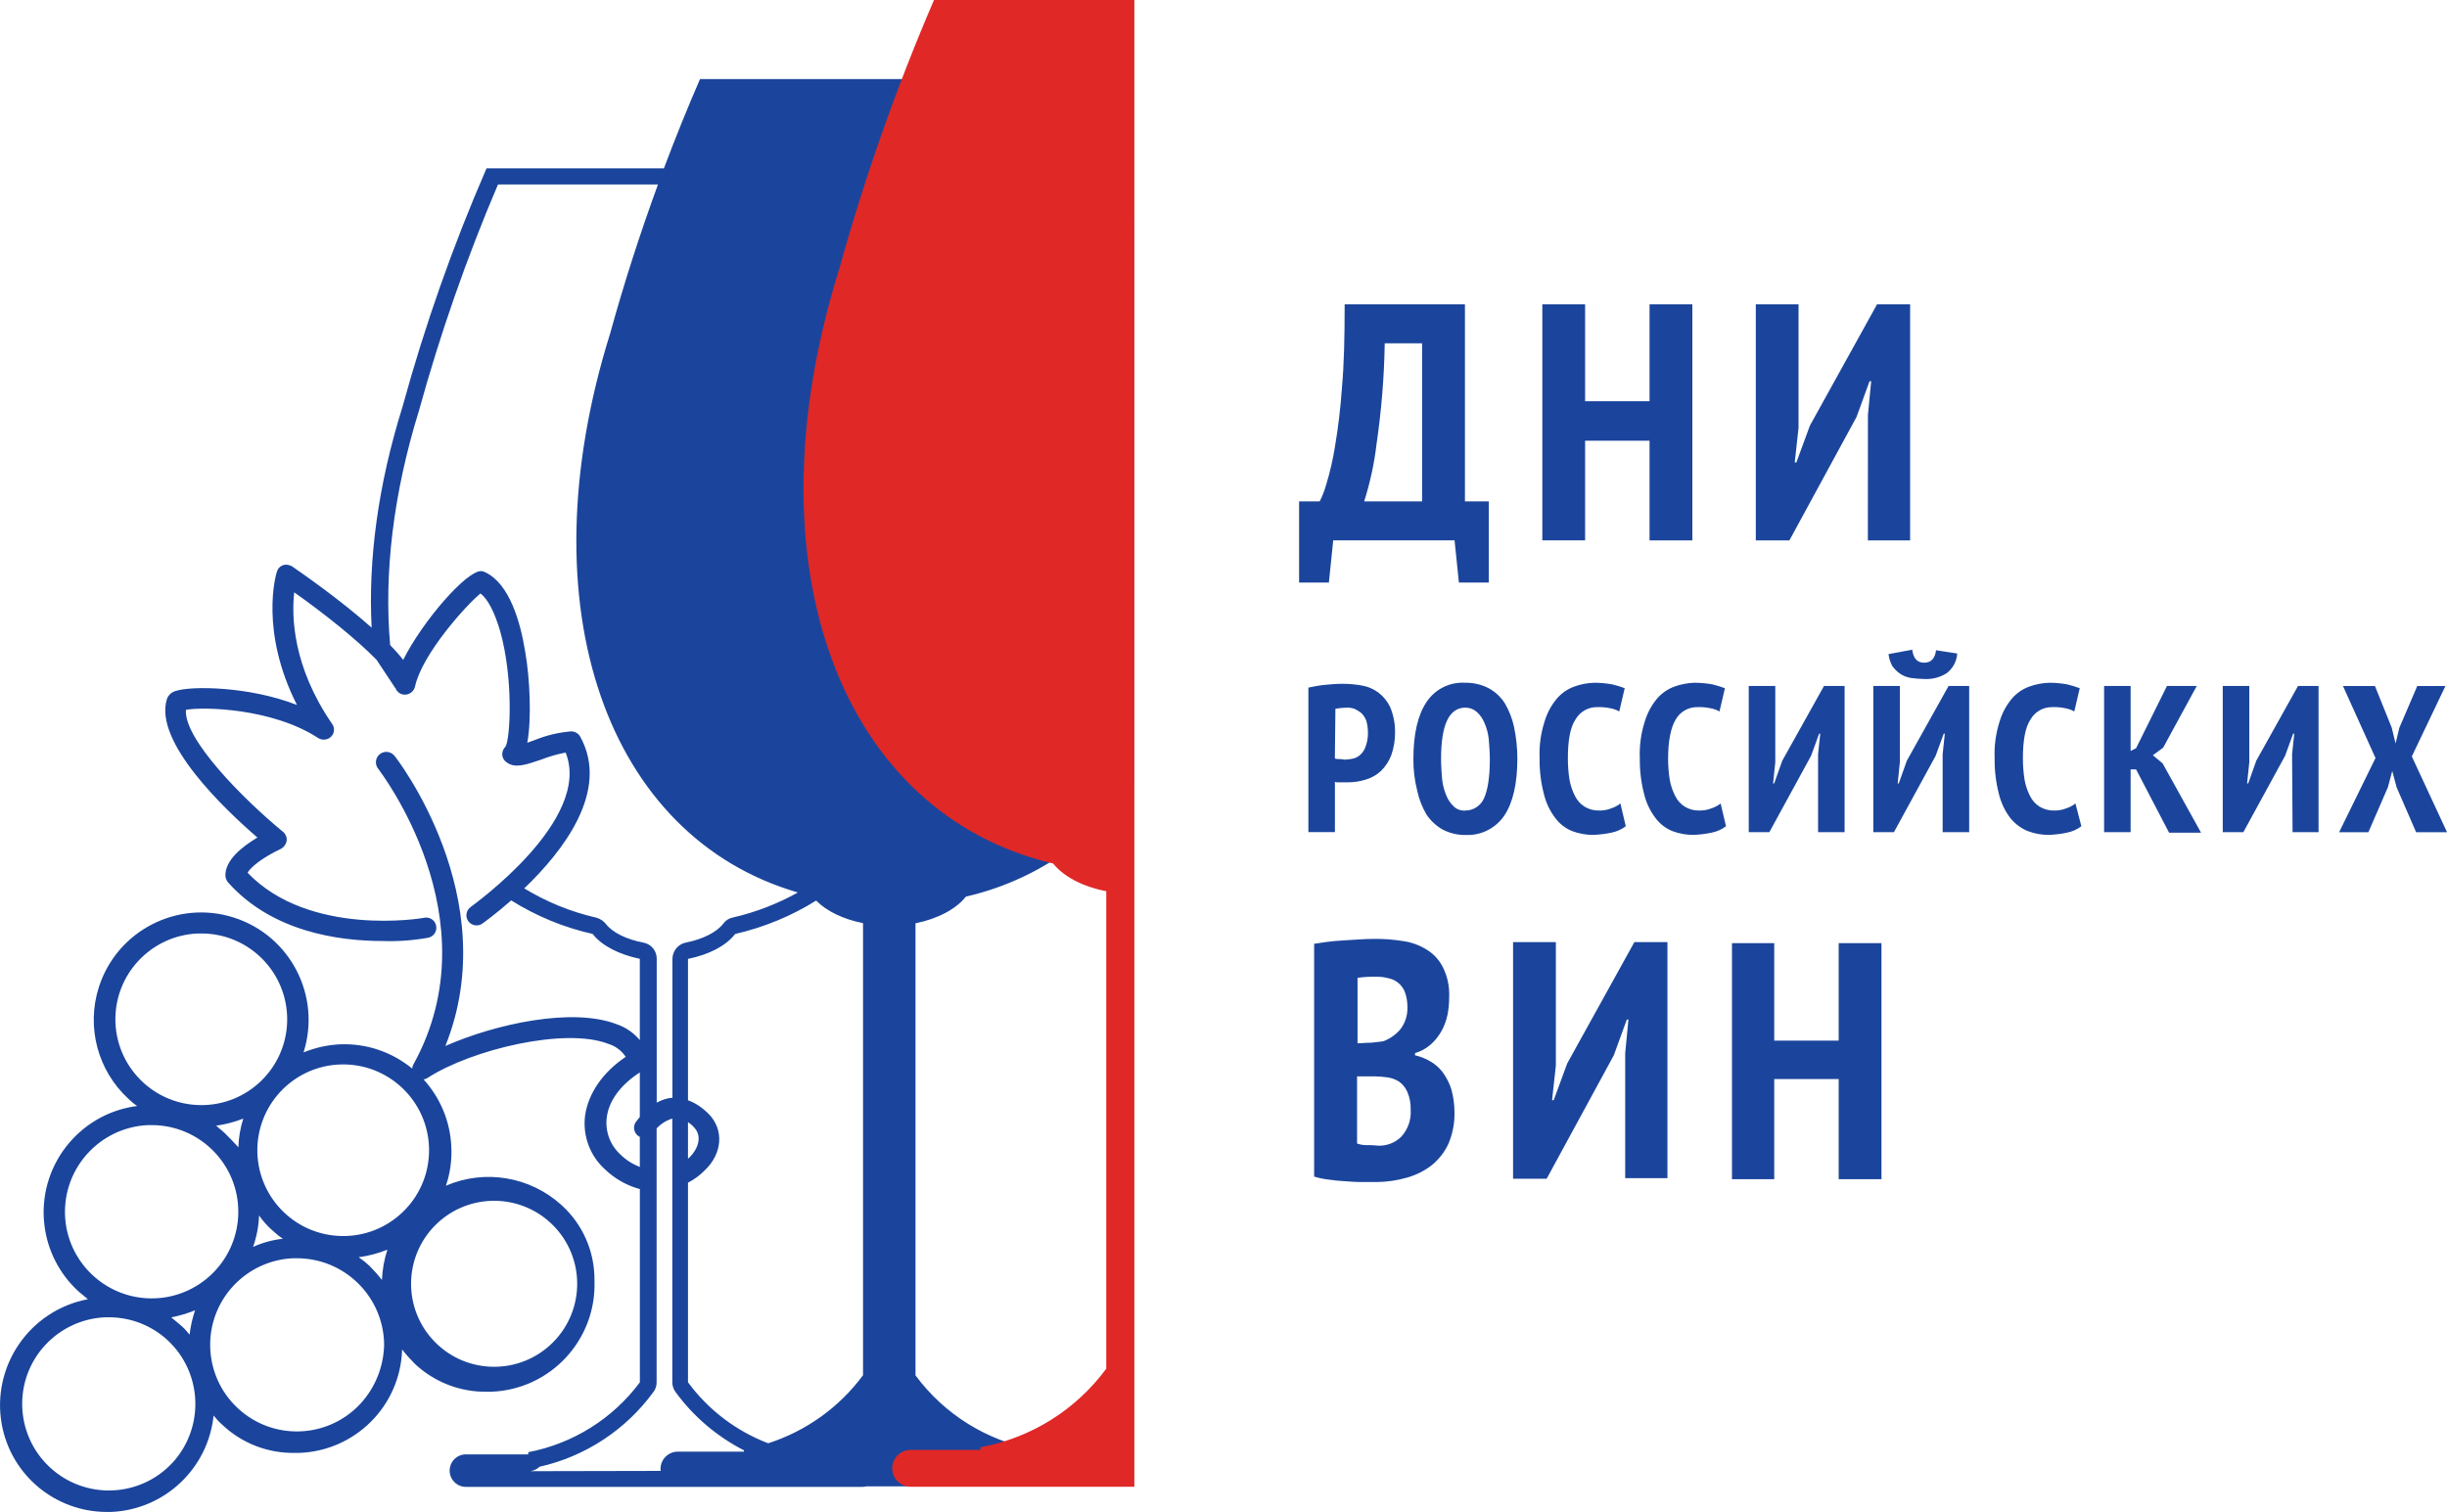 <?xml version="1.0" encoding="utf-8"?>
<!-- Generator: Adobe Illustrator 23.0.6, SVG Export Plug-In . SVG Version: 6.00 Build 0)  -->
<svg version="1.1" id="Layer_1" xmlns="http://www.w3.org/2000/svg" xmlns:xlink="http://www.w3.org/1999/xlink" x="0px" y="0px"
	 viewBox="0 0 450 278.14" style="enable-background:new 0 0 450 278.14;" xml:space="preserve">
<style type="text/css">
	.st0{fill:#1B459C;}
	.st1{fill:#E02826;}
</style>
<path class="st0" d="M177.63,164.91c12.54-2.87,23.56-10.33,30.88-20.91V40.93c-3.18-9.26-6.66-18.12-10.05-26.39h-69.73
	c-2.35,5.42-4.56,10.9-6.64,16.43H89.47c-6.18,14.22-11.34,28.86-15.44,43.82c-4.54,14.5-6.33,28.22-5.69,40.65
	c-5.65-5.03-12.57-9.85-14.63-11.27c-0.1-0.1-0.3-0.1-0.5-0.2c-0.05-0.02-0.1-0.03-0.14-0.05c-0.94-0.25-1.9,0.31-2.15,1.24
	c-0.2,0.5-3.19,10.95,3.69,24.5c-8.97-3.49-19.53-3.49-22.22-2.59c-0.78,0.17-1.42,0.74-1.69,1.49
	c-2.49,7.87,10.66,20.32,16.64,25.49c-2.69,1.59-6.08,4.18-5.88,7.17c0.06,0.4,0.23,0.78,0.5,1.1c8.07,9.06,20.32,10.76,28.39,10.76
	c2.8,0.1,5.61-0.11,8.37-0.6c1.02-0.19,1.69-1.17,1.49-2.19c-0.19-1.02-1.17-1.69-2.19-1.49c-0.3,0.1-21.12,3.59-32.48-8.27
	c0.6-1.19,3.29-3.09,6.08-4.38c0.58-0.3,0.98-0.85,1.1-1.49c0.07-0.65-0.19-1.29-0.7-1.69c-7.27-5.98-18.23-17.03-17.83-22.41
	c3.19-0.6,15.94-0.3,24.31,5.18c0.64,0.4,1.45,0.4,2.09,0c0.04-0.02,0.07-0.05,0.1-0.07c0.8-0.59,0.98-1.71,0.39-2.52
	c-7.27-10.56-7.47-19.82-6.97-24.2c5.35,3.78,11.46,8.63,15.15,12.42l3.38,5.11l0.1,0.1c0.26,0.7,0.92,1.18,1.69,1.19
	c0.9,0.01,1.69-0.61,1.89-1.49c1.3-5.98,9.46-15.04,12.05-17.13c1.39,1.1,2.59,3.49,3.59,6.87c2.49,8.76,1.89,19.92,1,21.31
	c-0.4,0.39-0.62,0.93-0.6,1.49c0.04,0.56,0.33,1.08,0.8,1.39c1.59,1.2,3.69,0.4,6.38-0.5c1.45-0.57,2.95-1,4.48-1.29
	c4.98,12.45-17.23,28.18-17.43,28.38c-0.85,0.58-1.08,1.74-0.5,2.59c0.58,0.85,1.74,1.08,2.59,0.5c0.31-0.22,2.51-1.8,5.33-4.28
	c4.6,2.89,9.67,4.98,14.98,6.17c1.69,2.19,4.88,3.78,8.67,4.58v14.95c-1.09-1.31-2.53-2.33-4.18-2.9
	c-8.17-3.19-22.32-0.1-31.58,3.98c10.96-27.29-9.07-53.08-9.36-53.38c-0.66-0.82-1.86-0.96-2.69-0.3c-0.83,0.66-0.96,1.86-0.3,2.69
	c0.2,0.3,21.32,27.49,6.48,54.37c-0.14,0.25-0.21,0.51-0.23,0.77c-3.59-2.94-8.21-4.65-13.21-4.46c-2.33,0.1-4.62,0.61-6.77,1.49
	c3.31-10.39-2.44-21.5-12.83-24.81c-10.4-3.31-21.51,2.44-24.82,12.83c-2.33,7.33-0.2,15.34,5.47,20.54
	c0.49,0.48,1.02,0.92,1.59,1.29c-10.81,1.4-18.44,11.29-17.04,22.09c0.59,4.59,2.78,8.82,6.18,11.96l1.79,1.49
	c-10.69,2.03-17.76,12.29-15.84,23c1.69,9.34,9.83,16.13,19.33,16.13h0.8c9.81-0.42,17.82-7.97,18.83-17.73
	c0.48,0.61,1.01,1.18,1.59,1.69c3.6,3.41,8.39,5.27,13.35,5.18h0.8c10.34-0.36,18.62-8.68,18.93-19.02
	c0.71,0.91,1.48,1.77,2.29,2.59c3.6,3.41,8.39,5.27,13.35,5.18h0.8c10.89-0.43,19.36-9.6,18.93-20.48c0-0.01,0-0.02,0-0.03
	c0.05-5.27-2.16-10.31-6.08-13.84C97.47,216.4,89.16,215,82,218.09c0.78-2.27,1.11-4.67,1-7.07c-0.18-4.82-2.09-9.16-5.1-12.48
	c0.25-0.04,0.49-0.12,0.71-0.27c8.17-5.28,25.4-9.36,33.27-6.27c1.31,0.4,2.44,1.24,3.19,2.39c-4.18,2.79-6.87,6.67-7.47,10.76
	c-0.49,3.72,0.89,7.45,3.69,9.96c1.8,1.72,4,2.95,6.38,3.6v35.54c-4.99,6.7-12.32,11.28-20.52,12.85v0.4H85.68
	c-1.65,0-2.99,1.34-2.99,2.99c0,1.65,1.34,2.99,2.99,2.99h72.92c0.25,0,0.49-0.04,0.73-0.1h43.21c1.76,0,3.19-1.43,3.18-3.19
	c0-1.76-1.43-3.18-3.18-3.18h-12.26v-0.4c-8.78-1.59-16.62-6.47-21.92-13.64v-83.15C172.45,169,175.83,167.2,177.63,164.91z
	 M21.22,187.32c0.04-3.92,1.53-7.68,4.19-10.55c2.86-3.1,6.84-4.93,11.06-5.08h0.7c8.72,0.08,15.72,7.22,15.64,15.94
	c-0.08,8.72-7.22,15.72-15.94,15.63C28.14,203.17,21.14,196.03,21.22,187.32z M44.74,205.74c-0.55,1.71-0.85,3.49-0.9,5.28
	c-0.8-0.9-1.69-1.79-2.49-2.59c-0.5-0.5-1.1-0.9-1.59-1.39C41.47,206.81,43.14,206.37,44.74,205.74z M11.96,223.57
	c-0.36-8.79,6.45-16.22,15.24-16.63H28c8.8,0.06,15.89,7.25,15.82,16.05c-0.06,8.8-7.25,15.88-16.05,15.82
	C19.28,238.74,12.33,232.04,11.96,223.57z M35.87,241c-0.49,1.45-0.83,2.96-1,4.48c-0.48-0.61-1.01-1.18-1.59-1.69l-1.79-1.49
	C32.99,242.01,34.46,241.58,35.87,241z M31.69,269.08h-0.01c-6.01,6.43-16.09,6.78-22.53,0.78c-6.44-6-6.79-16.09-0.78-22.52
	c2.85-3.05,6.78-4.87,10.96-5.05h0.7c3.99-0.01,7.83,1.49,10.76,4.18C37.27,252.47,37.67,262.58,31.69,269.08z M66.25,258.22
	c-6.01,6.43-16.09,6.78-22.53,0.78c-6.44-6-6.79-16.09-0.78-22.52c2.85-3.05,6.78-4.87,10.96-5.05h0.7
	c8.78,0,15.92,7.06,16.04,15.83C70.57,251.34,69.01,255.24,66.25,258.22z M46.54,229.34c0.66-1.86,1.03-3.81,1.1-5.78
	c0.69,0.99,1.49,1.89,2.39,2.69c0.62,0.58,1.29,1.12,1.99,1.59C50.12,228.05,48.27,228.56,46.54,229.34z M70.24,235.42
	c-0.71-0.91-1.48-1.77-2.29-2.59c-0.62-0.58-1.29-1.12-1.99-1.59c1.81-0.24,3.59-0.71,5.28-1.39
	C70.65,231.65,70.32,233.52,70.24,235.42z M101.72,225.38c5.9,5.95,5.9,15.54,0,21.49l-0.1,0.1c-5.99,5.93-15.66,5.89-21.6-0.1
	c-5.94-5.99-5.89-15.66,0.1-21.59C86.11,219.35,95.78,219.39,101.72,225.38z M78.9,211.91c-0.19,8.72-7.42,15.62-16.13,15.43
	c-8.72-0.19-15.63-7.41-15.44-16.13c0.19-8.44,6.99-15.25,15.44-15.43h0.7C72.18,195.98,79.09,203.2,78.9,211.91z M126.52,254.24
	v-36.71c1.12-0.58,2.16-1.33,3.05-2.24c3.29-3.09,3.59-7.47,0.8-10.36c-1.24-1.24-2.52-2.09-3.85-2.56v-26
	c3.89-0.8,6.97-2.39,8.67-4.58c5.46-1.27,10.44-3.36,14.9-6.15c1.9,1.94,4.98,3.44,8.62,4.15v83.15
	c-4.38,5.93-10.49,10.28-17.44,12.52C135.42,263.23,130.28,259.35,126.52,254.24z M126.52,213.12v-6.72
	c0.43,0.27,0.83,0.61,1.16,1.01c1.49,1.59,0.7,3.88-0.8,5.38C126.77,212.91,126.64,213.01,126.52,213.12z M111.38,169.89
	c-0.44-0.53-1.03-0.91-1.69-1.1c-4.7-1.07-9.18-2.9-13.28-5.39c7.12-6.82,15.78-17.91,10.31-27.88c-0.34-0.62-0.99-1-1.69-1
	c-2.29,0.19-4.54,0.72-6.67,1.59l-1.39,0.5c0.8-4.38,0.5-11.75-0.4-16.83c-0.9-5.48-2.89-12.45-7.37-14.54
	c-0.22-0.11-0.45-0.18-0.7-0.2c-2.69-0.1-10.76,9.16-14.35,16.33c-0.68-0.88-1.5-1.79-2.4-2.73c-1.17-13.16,0.59-27.92,5.29-43.08
	c3.91-14.19,8.77-28.09,14.54-41.63h29.42c-3.29,9.01-6.24,18.14-8.79,27.39c-15.83,50.58-0.41,92.72,34.52,102.83
	c-3.73,2.08-7.77,3.65-12.02,4.62c-0.68,0.14-1.28,0.53-1.69,1.1c-1.2,1.59-3.79,2.89-6.87,3.49c-1.43,0.28-2.47,1.53-2.49,2.99
	v25.57c-0.08,0-0.16,0-0.24,0c-0.98,0.12-1.87,0.46-2.65,0.89v-26.46c0.02-1.47-1.04-2.74-2.49-2.99
	C115.17,172.78,112.58,171.49,111.38,169.89z M114.07,212.32c-1.88-1.72-2.8-4.24-2.49-6.77c0.37-3.12,2.61-6.06,6.08-8.3v8.19
	c-0.51,0.6-0.8,1.05-0.83,1.08c-0.5,0.91-0.16,2.06,0.75,2.55c0.03,0.01,0.06,0.02,0.08,0.04v5.53
	C116.32,214.12,115.1,213.34,114.07,212.32z M99.23,269.78c8.41-1.9,15.84-6.78,20.92-13.74c0.4-0.51,0.61-1.14,0.6-1.79v-46.7
	c0.78-0.85,1.78-1.47,2.89-1.82v48.52c0,0.65,0.21,1.28,0.6,1.79c3.31,4.54,7.63,8.18,12.56,10.71v0.25h-12.15
	c-1.76,0-3.19,1.43-3.18,3.19c0,0.12,0.02,0.23,0.04,0.35l-23.96,0.05C98.17,270.49,98.76,270.22,99.23,269.78z M266.5,183.44
	c0,1.07-0.1,2.14-0.3,3.19c-0.22,1.04-0.58,2.05-1.1,2.99c-0.52,0.94-1.19,1.78-1.99,2.49c-0.83,0.74-1.82,1.28-2.89,1.59v0.4
	c0.98,0.22,1.92,0.59,2.78,1.1c0.89,0.5,1.67,1.18,2.29,1.99c0.69,0.94,1.22,1.98,1.59,3.09c0.39,1.39,0.59,2.83,0.6,4.28
	c0.04,1.98-0.33,3.95-1.1,5.78c-0.71,1.55-1.77,2.91-3.09,3.98c-1.36,1.06-2.92,1.83-4.58,2.29c-1.78,0.51-3.63,0.78-5.48,0.8h-2.19
	c-0.9,0-1.89,0-2.99-0.1c-1.1-0.1-2.09-0.1-3.29-0.3c-1.05-0.09-2.08-0.29-3.09-0.6v-42.82c1.39-0.2,3.09-0.5,5.08-0.6
	c1.99-0.1,3.98-0.3,5.98-0.3c1.77-0.02,3.53,0.12,5.28,0.4c1.56,0.21,3.05,0.76,4.38,1.59c1.29,0.79,2.32,1.93,2.99,3.29
	C266.21,179.67,266.59,181.55,266.5,183.44z M251.36,191.8c0.53,0.01,1.07-0.02,1.59-0.1c0.6-0.1,1.1-0.1,1.49-0.2
	c1.2-0.46,2.26-1.21,3.09-2.19c0.87-1.14,1.33-2.55,1.29-3.98c0.02-0.91-0.11-1.82-0.4-2.69c-0.45-1.36-1.59-2.38-2.99-2.69
	c-0.71-0.2-1.45-0.3-2.19-0.3c-1.2-0.03-2.4,0.03-3.59,0.2v12.05L251.36,191.8z M253.45,210.72c1.6,0.06,3.16-0.55,4.28-1.69
	c1.2-1.33,1.81-3.09,1.69-4.88c0.04-1.13-0.16-2.25-0.6-3.29c-0.32-0.75-0.83-1.41-1.49-1.89c-0.63-0.41-1.35-0.68-2.09-0.8
	c-0.83-0.12-1.66-0.18-2.49-0.2h-3.19v12.35c0.54,0.2,1.12,0.3,1.69,0.3C251.99,210.6,252.72,210.64,253.45,210.72L253.45,210.72z
	 M298.87,193.69l0.6-6.17h-0.3l-2.39,6.57l-12.35,22.71h-6.18v-43.52h7.87v22.71l-0.7,6.37h0.3l2.49-6.77l12.35-22.31h6.08v43.42
	h-7.77V193.69z M338.13,198.47h-11.85v18.42h-7.77v-43.42h7.77v17.93h11.85v-17.93H346v43.42h-7.87V198.47z M273.77,107.15h-5.48
	l-0.8-7.77h-22.31l-0.8,7.77h-5.48V92.22h3.79c0.5-0.99,0.9-2.02,1.2-3.09c0.68-2.25,1.22-4.55,1.59-6.87
	c0.62-3.63,1.05-7.28,1.3-10.95c0.4-4.38,0.5-9.46,0.5-15.34h22.12v36.25h4.38V107.15z M261.52,92.22V63.14h-6.87
	c-0.1,6.17-0.6,12.32-1.49,18.42c-0.42,3.62-1.19,7.19-2.29,10.66H261.52z M303.36,81.06H291.5v18.32h-7.87V55.97h7.87v17.83h11.85
	V55.97h7.87v43.42h-7.87V81.06z M343.51,76.28l0.6-6.17h-0.3l-2.39,6.57l-12.35,22.71h-6.18V55.97h7.86v22.71l-0.7,6.37h0.3
	l2.49-6.77l12.35-22.31h6.08v43.42h-7.77L343.51,76.28z M240.6,126.47c1-0.2,1.99-0.4,2.99-0.5c1-0.1,2.19-0.2,3.29-0.2
	c1.17,0,2.33,0.1,3.49,0.3c1.12,0.18,2.18,0.62,3.09,1.29c0.94,0.71,1.69,1.63,2.19,2.69c0.6,1.45,0.91,3.01,0.9,4.58
	c0.02,1.46-0.22,2.91-0.7,4.28c-0.42,1.09-1.06,2.07-1.89,2.89c-0.79,0.74-1.75,1.28-2.79,1.59c-1.03,0.32-2.11,0.49-3.19,0.5h-1.99
	c-0.17,0.02-0.35-0.02-0.5-0.1v9.26h-4.88V126.47z M245.48,139.52c0.29,0.08,0.59,0.12,0.9,0.1c0.4,0,0.7,0.1,0.9,0.1
	c0.54-0.02,1.07-0.08,1.59-0.2c0.53-0.13,1.02-0.4,1.39-0.8c0.43-0.41,0.73-0.93,0.9-1.49c0.29-0.8,0.42-1.64,0.4-2.49
	c0-0.74-0.1-1.48-0.3-2.19c-0.2-0.52-0.51-0.99-0.9-1.39c-0.39-0.32-0.83-0.59-1.3-0.8c-0.48-0.16-0.99-0.23-1.49-0.2
	c-0.67,0.02-1.33,0.08-1.99,0.2L245.48,139.52z M259.92,139.62c0-4.58,0.8-8.07,2.39-10.46c1.57-2.4,4.31-3.77,7.17-3.58
	c1.49-0.03,2.96,0.32,4.28,1c1.22,0.66,2.25,1.62,2.99,2.79c0.79,1.36,1.37,2.84,1.69,4.38c0.4,1.9,0.6,3.84,0.6,5.78
	c0,4.58-0.8,8.07-2.39,10.46c-1.57,2.34-4.25,3.7-7.07,3.59c-1.49,0.03-2.96-0.32-4.28-1c-1.2-0.68-2.22-1.64-2.99-2.79
	c-0.79-1.36-1.37-2.84-1.69-4.38C260.14,143.51,259.9,141.57,259.92,139.62z M265.01,139.62c0,1.29,0.1,2.49,0.2,3.78
	c0.12,1.03,0.39,2.03,0.8,2.99c0.31,0.76,0.79,1.44,1.39,1.99c0.57,0.52,1.33,0.77,2.09,0.7c1.46-0.01,2.78-0.86,3.39-2.19
	c0.7-1.49,1.1-3.88,1.1-7.27c0-1.19-0.1-2.49-0.2-3.69c-0.11-1.03-0.38-2.04-0.8-2.99c-0.31-0.76-0.79-1.44-1.39-1.99
	c-0.58-0.51-1.32-0.79-2.09-0.8C266.5,130.16,265,133.24,265.01,139.62L265.01,139.62z M298.98,151.97c-0.79,0.6-1.71,1-2.69,1.19
	c-1.08,0.23-2.18,0.36-3.29,0.4c-1.33,0.01-2.64-0.23-3.89-0.7c-1.23-0.5-2.3-1.33-3.09-2.39c-0.99-1.3-1.7-2.79-2.09-4.38
	c-0.56-2.15-0.83-4.36-0.8-6.57c-0.1-2.29,0.2-4.58,0.9-6.77c0.46-1.57,1.24-3.03,2.29-4.28c0.86-0.99,1.96-1.75,3.19-2.19
	c1.18-0.43,2.43-0.67,3.69-0.7c1.1,0,2.2,0.1,3.29,0.3c0.78,0.17,1.55,0.41,2.29,0.7l-1,4.28c-0.52-0.3-1.1-0.5-1.69-0.6
	c-0.75-0.16-1.52-0.23-2.29-0.2c-1.68-0.06-3.26,0.83-4.08,2.29c-1,1.49-1.39,3.98-1.39,7.17c0,1.3,0.1,2.6,0.3,3.88
	c0.18,1.04,0.52,2.05,1,2.99c0.4,0.82,1.02,1.51,1.79,1.99c0.78,0.47,1.68,0.71,2.59,0.7c0.78,0.02,1.56-0.11,2.29-0.4
	c0.61-0.2,1.19-0.5,1.69-0.9L298.98,151.97z M317.41,151.97c-0.79,0.6-1.71,1-2.69,1.19c-1.08,0.23-2.18,0.36-3.29,0.4
	c-1.33,0.01-2.64-0.23-3.89-0.7c-1.23-0.5-2.3-1.33-3.09-2.39c-0.99-1.3-1.7-2.79-2.09-4.38c-0.56-2.15-0.83-4.36-0.8-6.57
	c-0.1-2.29,0.2-4.58,0.9-6.77c0.46-1.57,1.24-3.03,2.29-4.28c0.86-0.99,1.96-1.75,3.19-2.19c1.18-0.43,2.43-0.67,3.69-0.7
	c1.1,0,2.2,0.1,3.29,0.3c0.78,0.19,1.54,0.42,2.29,0.7l-1,4.28c-0.52-0.3-1.1-0.5-1.69-0.6c-0.75-0.16-1.52-0.23-2.29-0.2
	c-1.68-0.06-3.26,0.83-4.08,2.29c-0.9,1.49-1.39,3.98-1.39,7.17c0,1.3,0.1,2.6,0.3,3.88c0.18,1.04,0.52,2.05,1,2.99
	c0.4,0.82,1.02,1.51,1.79,1.99c0.78,0.47,1.68,0.71,2.59,0.7c0.78,0.02,1.56-0.11,2.29-0.4c0.61-0.2,1.19-0.5,1.69-0.9
	L317.41,151.97z M334.34,138.72l0.4-3.78h-0.2l-1.49,4.08l-7.67,14.04h-3.79v-26.89h4.88v14.04l-0.4,3.88h0.2l1.49-4.18l7.67-13.74
	h3.79v26.89h-4.88V138.72z M357.25,138.72l0.4-3.78h-0.2l-1.49,4.08l-7.67,14.04h-3.79v-26.89h4.88v14.04l-0.4,3.88h0.2l1.49-4.18
	l7.67-13.74h3.79v26.89h-4.88V138.72z M351.66,119.5c0.2,1.59,0.9,2.39,2.19,2.39c1.3,0,1.99-0.8,2.19-2.29l3.89,0.6
	c-0.09,1.41-0.78,2.71-1.89,3.59c-1.24,0.8-2.71,1.18-4.18,1.1c-0.83-0.02-1.67-0.08-2.49-0.2c-0.71-0.12-1.39-0.39-1.99-0.8
	c-0.54-0.39-1.01-0.86-1.39-1.39c-0.37-0.68-0.6-1.42-0.7-2.19L351.66,119.5z M382.76,151.97c-0.79,0.6-1.71,1-2.69,1.19
	c-1.08,0.23-2.18,0.36-3.29,0.4c-1.33,0.01-2.64-0.23-3.89-0.7c-1.24-0.52-2.34-1.34-3.19-2.39c-0.99-1.3-1.7-2.79-2.09-4.38
	c-0.56-2.15-0.83-4.36-0.8-6.57c-0.1-2.29,0.2-4.58,0.9-6.77c0.46-1.57,1.24-3.03,2.29-4.28c0.86-0.99,1.96-1.75,3.19-2.19
	c1.18-0.43,2.43-0.67,3.69-0.7c1.1,0,2.2,0.1,3.29,0.3c0.78,0.19,1.54,0.42,2.29,0.7l-1,4.28c-0.52-0.3-1.1-0.5-1.69-0.6
	c-0.75-0.16-1.52-0.23-2.29-0.2c-1.68-0.06-3.26,0.83-4.08,2.29c-1,1.49-1.39,3.98-1.39,7.17c0,1.3,0.1,2.6,0.3,3.88
	c0.18,1.04,0.52,2.05,1,2.99c0.4,0.82,1.02,1.51,1.79,1.99c0.78,0.47,1.68,0.71,2.59,0.7c0.78,0.02,1.56-0.11,2.29-0.4
	c0.61-0.2,1.19-0.5,1.69-0.9L382.76,151.97z M392.82,141.51h-1v11.55h-4.88v-26.89h4.88v11.95l1-0.5l5.68-11.45h5.48l-6.18,11.35
	l-1.89,1.39l1.79,1.49l7.07,12.75h-5.88L392.82,141.51z M421.51,138.72l0.4-3.78h-0.2l-1.49,4.08l-7.67,14.04h-3.79v-26.89h4.88
	v14.04l-0.4,3.88h0.2l1.49-4.18l7.67-13.74h3.78v26.89h-4.78L421.51,138.72z M436.85,139.42l-5.98-13.24h5.88l3.09,7.67l0.7,2.89
	l0.7-2.89l3.29-7.67h5.18l-6.18,12.95l6.48,13.94h-5.69l-3.59-8.27l-0.8-2.99l-0.8,2.99l-3.59,8.27h-5.38L436.85,139.42z"/>
<path class="st1" d="M171.76,0c-6.92,16.09-12.75,32.62-17.43,49.49c-17.13,54.77,0.4,100.18,39.35,109.34
	c1.89,2.39,5.48,4.28,9.76,5.08v87.83c-5.59,7.58-13.86,12.75-23.12,14.44v0.5h-12.85c-1.87,0-3.39,1.51-3.39,3.38
	c0,1.87,1.51,3.39,3.38,3.39c0,0,0.01,0,0.01,0h41.14V0H171.76z"/>
</svg>
